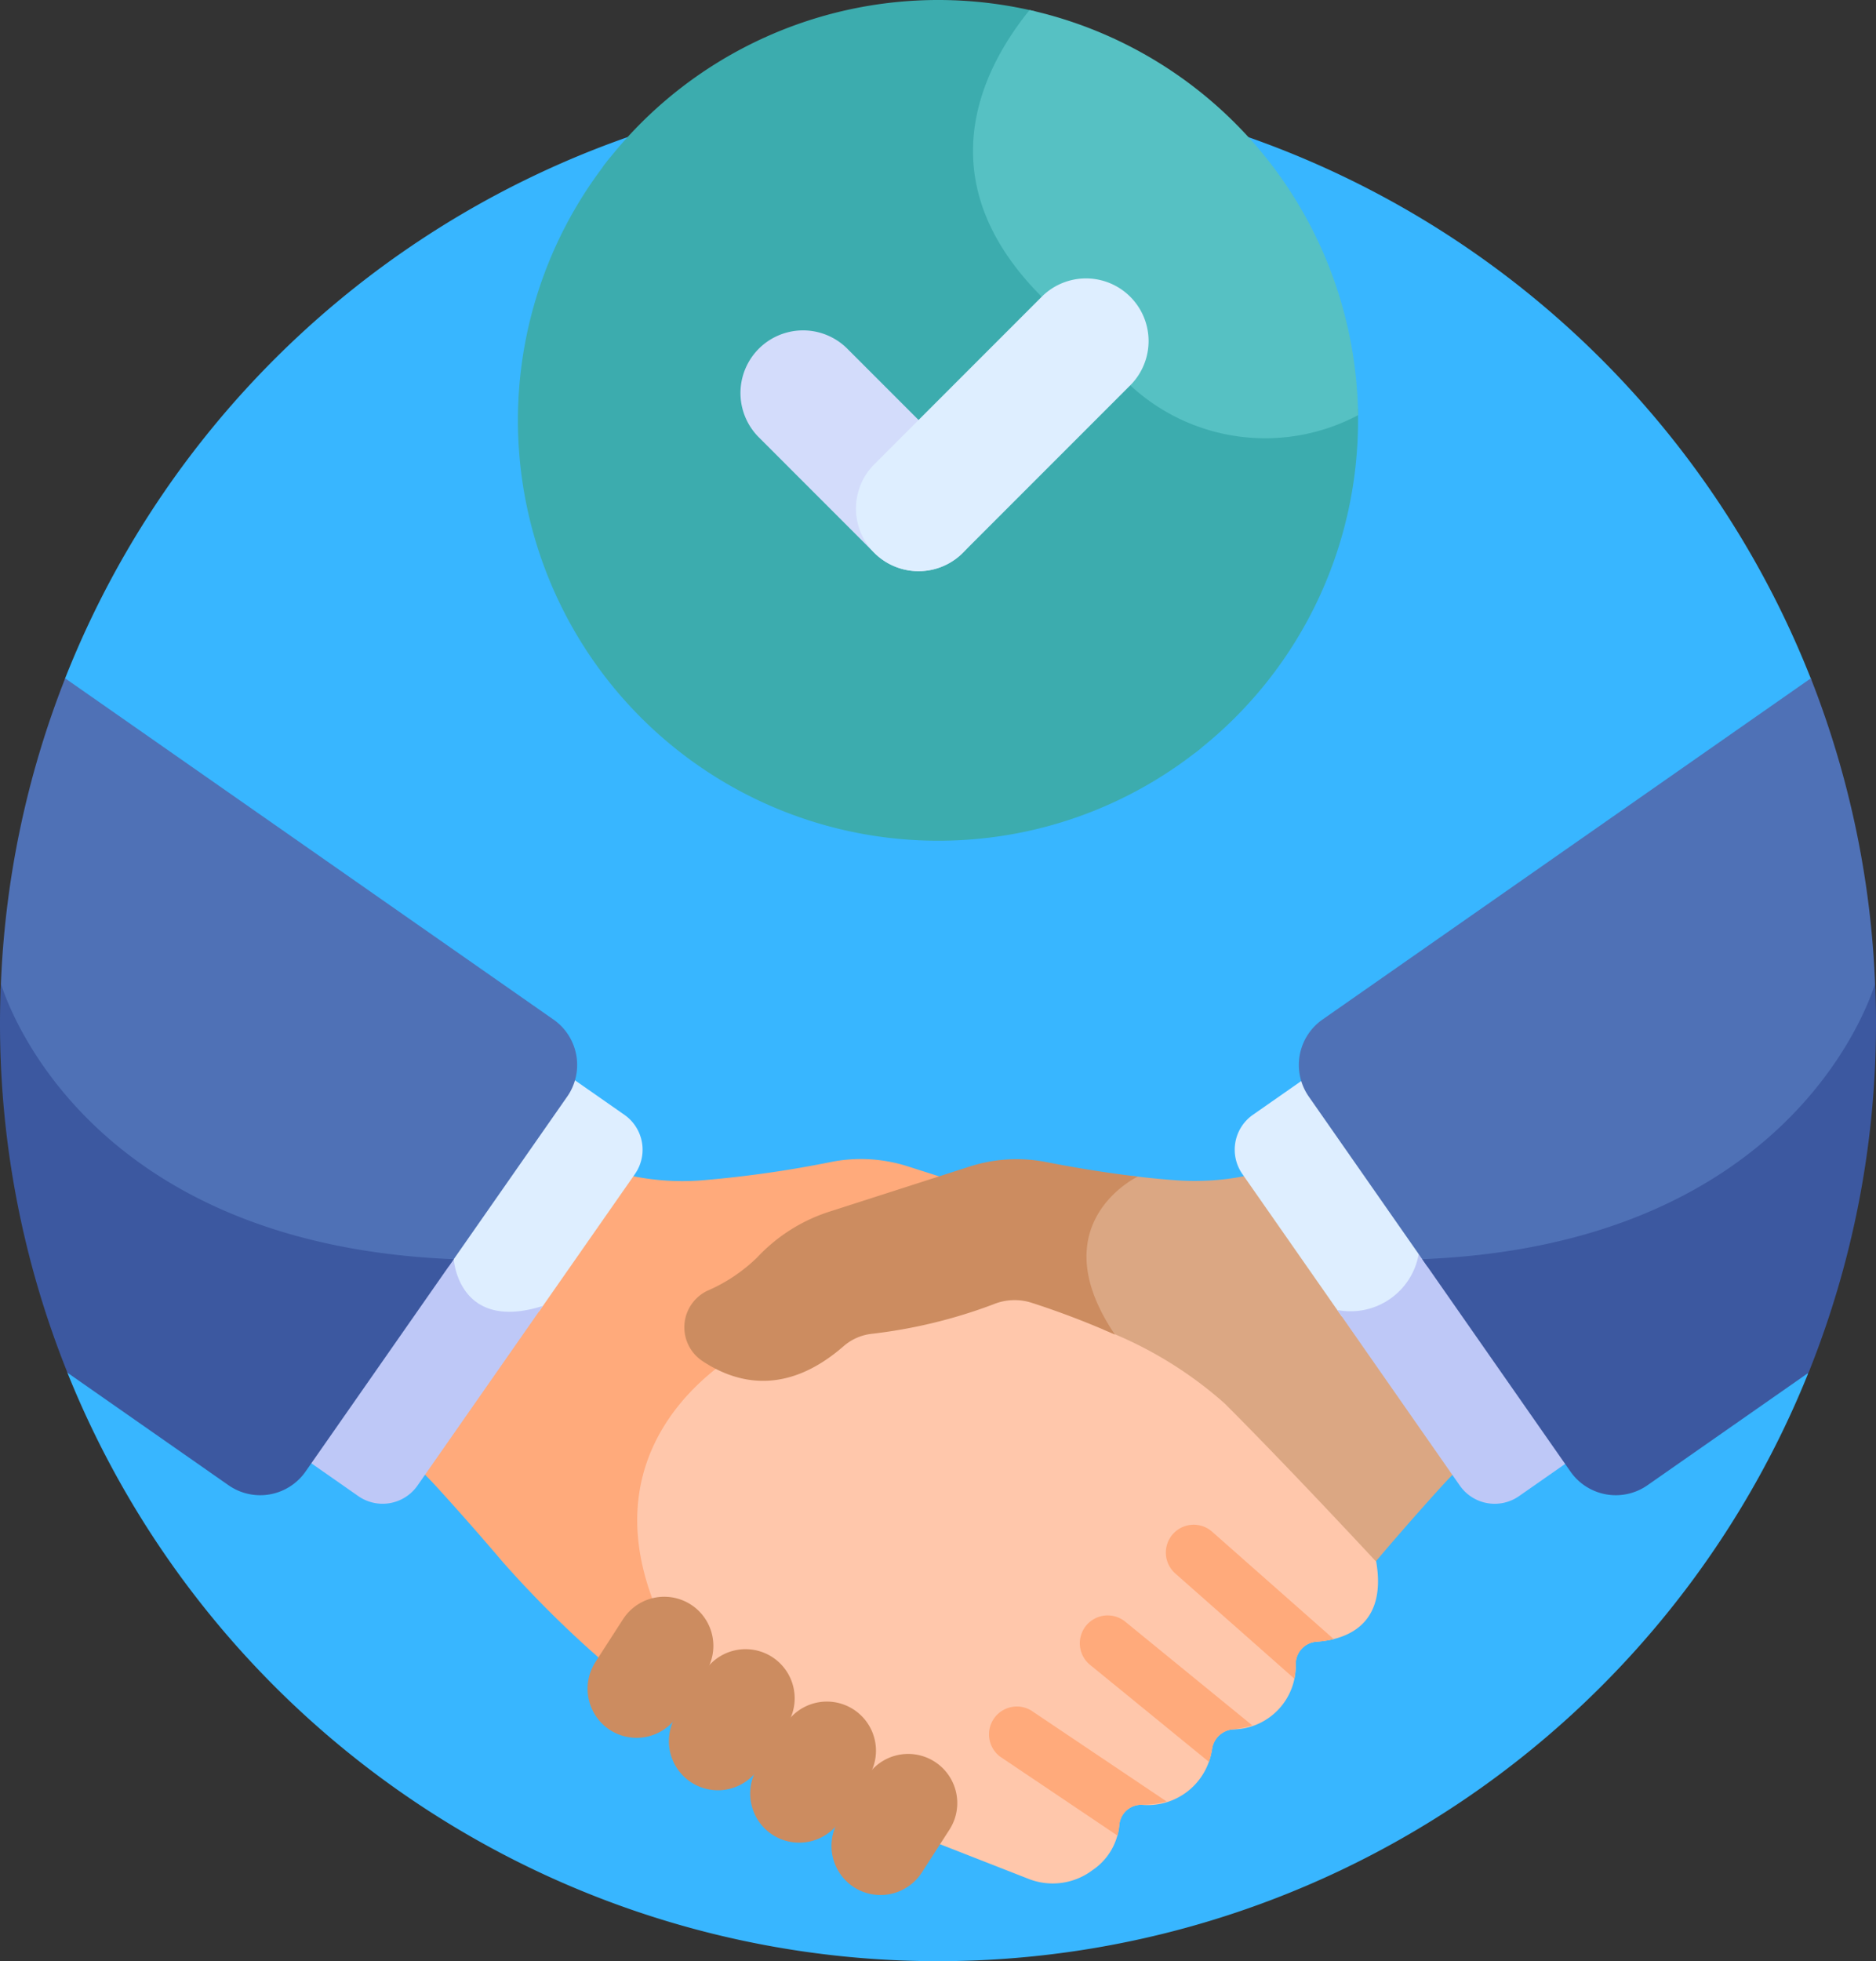 <svg xmlns="http://www.w3.org/2000/svg" width="72.708" height="75.971" viewBox="0 0 72.708 75.971"><rect x="0" y="0" width="72.708" height="75.971" fill="#333333" stroke="none"/><g id="etiquette" transform="translate(-10.998 0)"><path id="Path_16069" data-name="Path 16069" d="M95.7,45.074a36.369,36.369,0,0,0-67.68-.065l.089,26.9a36.365,36.365,0,0,0,67.457.049Z" transform="translate(-14.498 -18.732)" fill="#38b6ff"></path><path id="Path_16070" data-name="Path 16070" d="M203.53,348.088a2.887,2.887,0,0,0-.141-.49c-.881-.94-3.474-3.695-5.565-5.777-2.019-2.011-5.962-3.421-7.564-3.933a2.392,2.392,0,0,0-1.664.066,19.36,19.36,0,0,1-4.673,1.137,2.228,2.228,0,0,0-1.187.533c-1.616,1.415-3.249,1.673-4.858.772-1.8,1.286-5.271,4.711-2.2,10.613a6.47,6.47,0,0,1,.89,3.385,24.691,24.691,0,0,0,3.906,2.289l9.584,3.749a2.56,2.56,0,0,0,2.49-.338,2.354,2.354,0,0,0,1.034-1.761.853.853,0,0,1,.854-.768,2.517,2.517,0,0,0,2.743-2.186.887.887,0,0,1,.785-.733,2.463,2.463,0,0,0,2.456-2.541.863.863,0,0,1,.8-.857c1.093-.074,2.775-.593,2.31-3.159Z" transform="translate(-139.204 -287.651)" fill="#ffc7ab"></path><g id="Group_24814" data-name="Group 24814" transform="translate(27.216 44.9)"><path id="Path_16071" data-name="Path 16071" d="M130,321.053c-2.972-5.708.172-9.1,2.014-10.479a5.024,5.024,0,0,1-.6-.341,1.337,1.337,0,0,1,.171-2.321,6.437,6.437,0,0,0,2.006-1.36,6.361,6.361,0,0,1,2.755-1.726l4.48-1.45-1.569-.5a5.955,5.955,0,0,0-2.966-.169,43.464,43.464,0,0,1-5.074.717,9.769,9.769,0,0,1-2.97-.246L120.3,314.572c.234.228.463.462.683.7,1.442,1.58,2.573,2.922,2.573,2.922a41.511,41.511,0,0,0,7.308,6.527,6.121,6.121,0,0,0-.858-3.671Z" transform="translate(-120.297 -302.595)" fill="#ffaa7b"></path><path id="Path_16072" data-name="Path 16072" d="M317.307,398.326a1.079,1.079,0,1,0-1.428,1.618l4.616,4.075a3.339,3.339,0,0,0,.056-.573.863.863,0,0,1,.8-.857,3.9,3.9,0,0,0,.672-.1Z" transform="translate(-286.547 -383.891)" fill="#ffaa7b"></path><path id="Path_16073" data-name="Path 16073" d="M294.7,421.916a1.079,1.079,0,0,0-1.364,1.672l4.62,3.769a3.28,3.28,0,0,0,.128-.525.887.887,0,0,1,.785-.733,3.823,3.823,0,0,0,.764-.158Z" transform="translate(-267.318 -404.004)" fill="#ffaa7b"></path><path id="Path_16074" data-name="Path 16074" d="M270.721,445.523a1.079,1.079,0,0,0-1.2,1.791l4.543,3.054a2.457,2.457,0,0,0,.073-.428.853.853,0,0,1,.854-.768,3.766,3.766,0,0,0,.975-.126Z" transform="translate(-246.969 -424.159)" fill="#ffaa7b"></path></g><path id="Path_16075" data-name="Path 16075" d="M165.339,422.044a1.907,1.907,0,0,1-.568-2.628l1.071-1.661a1.9,1.9,0,0,1,3.2,2.06l-1.071,1.661A1.907,1.907,0,0,1,165.339,422.044Z" transform="translate(-130.699 -355.027)" fill="#cc8c60"></path><path id="Path_16076" data-name="Path 16076" d="M186.574,435.73a1.907,1.907,0,0,1-.568-2.628l1.071-1.661a1.9,1.9,0,0,1,3.2,2.06l-1.071,1.661A1.907,1.907,0,0,1,186.574,435.73Z" transform="translate(-148.783 -366.682)" fill="#cc8c60"></path><path id="Path_16077" data-name="Path 16077" d="M207.809,449.417a1.907,1.907,0,0,1-.568-2.628l1.071-1.661a1.9,1.9,0,0,1,3.2,2.06l-1.071,1.661A1.907,1.907,0,0,1,207.809,449.417Z" transform="translate(-166.867 -378.339)" fill="#cc8c60"></path><path id="Path_16078" data-name="Path 16078" d="M229.044,463.1a1.907,1.907,0,0,1-.568-2.628l1.071-1.661a1.9,1.9,0,1,1,3.2,2.06l-1.071,1.661A1.907,1.907,0,0,1,229.044,463.1Z" transform="translate(-184.951 -389.994)" fill="#cc8c60"></path><path id="Path_16079" data-name="Path 16079" d="M299.773,306.265c-.008-.012-.015-.025-.023-.037a10.015,10.015,0,0,1-3.154.285c-.606-.042-1.217-.105-1.811-.179l-.009.035s-3.7,1.758-1,5.94a15.461,15.461,0,0,1,4.667,2.849c2.569,2.569,5.858,6.115,5.858,6.115s1.128-1.344,2.567-2.927q.378-.416.782-.8Z" transform="translate(-239.979 -260.789)" fill="#dba783"></path><path id="Path_16080" data-name="Path 16080" d="M131.95,281.812l-2.308-1.611a2.115,2.115,0,0,1-.3.628l-4.74,6.79c.2-.015.4-.032.6-.053a2.47,2.47,0,0,0,.96,1.647,2.892,2.892,0,0,0,2.487.2l3.707-5.31A1.648,1.648,0,0,0,131.95,281.812Z" transform="translate(-96.749 -238.624)" fill="#deeeff"></path><path id="Path_16081" data-name="Path 16081" d="M99.056,330.546c-3.279,1.032-3.453-1.812-3.453-1.812-.209.023-.415.042-.619.059l-5.29,7.577,2.213,1.545a1.648,1.648,0,0,0,2.288-.407Z" transform="translate(-67.019 -279.956)" fill="#bec8f7"></path><path id="Path_16082" data-name="Path 16082" d="M339.5,289.269a3.2,3.2,0,0,0,1.321-1.881c.206.021.41.038.611.053l-4.616-6.612a2.117,2.117,0,0,1-.3-.628l-2.308,1.611a1.648,1.648,0,0,0-.407,2.288l3.855,5.521a2.814,2.814,0,0,0,1.84-.352Z" transform="translate(-274.655 -238.624)" fill="#deeeff"></path><path id="Path_16083" data-name="Path 16083" d="M364.074,327.063c-.2-.017-.41-.036-.619-.059a2.68,2.68,0,0,1-3.165,2.225l4.752,6.807a1.648,1.648,0,0,0,2.288.407l2.213-1.545Z" transform="translate(-297.463 -278.483)" fill="#bec8f7"></path><path id="Path_16084" data-name="Path 16084" d="M206.42,309.434c-2.919-4.313.885-6.122.885-6.122-1.348-.158-2.622-.381-3.548-.562a5.962,5.962,0,0,0-2.967.174l-5.366,1.725a6.58,6.58,0,0,0-2.858,1.785,6.375,6.375,0,0,1-1.938,1.3,1.569,1.569,0,0,0-.2,2.721c1.317.876,3.251,1.368,5.478-.574a2,2,0,0,1,1.065-.475,19.7,19.7,0,0,0,4.736-1.144,2.161,2.161,0,0,1,1.5-.056A32.635,32.635,0,0,1,206.42,309.434Z" transform="translate(-152.211 -257.734)" fill="#cc8c60"></path><path id="Path_16085" data-name="Path 16085" d="M28.52,199.877l4.6-6.589a2.144,2.144,0,0,0-.529-2.977L13.66,177.089a36.209,36.209,0,0,0-2.5,12.087C11.448,190.124,14.591,199.233,28.52,199.877Z" transform="translate(-0.136 -150.812)" fill="#4f71b6"></path><path id="Path_16086" data-name="Path 16086" d="M191.741,16.5a7.755,7.755,0,0,1-3.112-1.732L185.2,11.337a7.615,7.615,0,0,1-2.588-5.851A9.01,9.01,0,0,1,184.816.446a16.3,16.3,0,0,0-16.784,6.017,7.314,7.314,0,0,0,1.21,5.349A5.864,5.864,0,0,0,174,13.73l8.952,6.57a7.812,7.812,0,0,0,1.512,5.923c1.375,1.678,3.561,2.665,6.507,2.95A16.256,16.256,0,0,0,197.3,16.284q0-.225-.006-.448A7.371,7.371,0,0,1,191.741,16.5Z" transform="translate(-133.669)" fill="#3cacae"></path><path id="Path_16087" data-name="Path 16087" d="M280.066,18.315A16.289,16.289,0,0,0,267.334,2.621c-1.844,2.275-4.046,6.588.471,11.106l3.431,3.431A7.692,7.692,0,0,0,280.066,18.315Z" transform="translate(-216.433 -2.232)" fill="#56c1c3"></path><path id="Path_16088" data-name="Path 16088" d="M164.717,55.218,155.6,48.524c-7.275,0-5.761-7.407-5.761-7.407a16.283,16.283,0,0,0,12.707,26.467h0a16.214,16.214,0,0,0,10.2-3.594c-9.625-.8-8.028-8.771-8.028-8.771Z" transform="translate(-115.19 -35.016)" fill="#3cacae"></path><g id="Group_24815" data-name="Group 24815" transform="translate(39.696 12.797)"><path id="Path_16089" data-name="Path 16089" d="M209.588,94.863l-4.476-4.476a2.426,2.426,0,1,1,3.431-3.431l4.476,4.476a2.426,2.426,0,1,1-3.431,3.431Z" transform="translate(-204.401 -86.244)" fill="#d3dcfb"></path></g><g id="Group_24816" data-name="Group 24816" transform="translate(44.172 10.784)"><path id="Path_16090" data-name="Path 16090" d="M235.28,83.309a2.427,2.427,0,0,1,0-3.431l6.489-6.489a2.426,2.426,0,1,1,3.431,3.431l-6.489,6.489A2.427,2.427,0,0,1,235.28,83.309Z" transform="translate(-234.569 -72.677)" fill="#deeeff"></path></g><path id="Path_16091" data-name="Path 16091" d="M11.031,256.754c-.021.5-.033,1.011-.033,1.52a36.25,36.25,0,0,0,2.615,13.559l6.247,4.362a2.144,2.144,0,0,0,2.977-.529l5.747-8.231C14.628,266.875,11.379,257.863,11.031,256.754Z" transform="translate(0 -218.656)" fill="#3c58a0"></path><g id="Group_24817" data-name="Group 24817" transform="translate(61.337 26.277)"><path id="Path_16092" data-name="Path 16092" d="M355.235,199.877l-4.6-6.589a2.144,2.144,0,0,1,.529-2.977l18.931-13.222a36.209,36.209,0,0,1,2.5,12.087C372.307,190.124,369.164,199.233,355.235,199.877Z" transform="translate(-350.252 -177.089)" fill="#4f71b6"></path><path id="Path_16093" data-name="Path 16093" d="M400.037,256.754c.021.5.033,1.011.033,1.52a36.25,36.25,0,0,1-2.615,13.559l-6.247,4.362a2.144,2.144,0,0,1-2.977-.529l-5.747-8.231C396.44,266.875,399.689,257.863,400.037,256.754Z" transform="translate(-377.701 -244.933)" fill="#3c58a0"></path></g></g></svg>